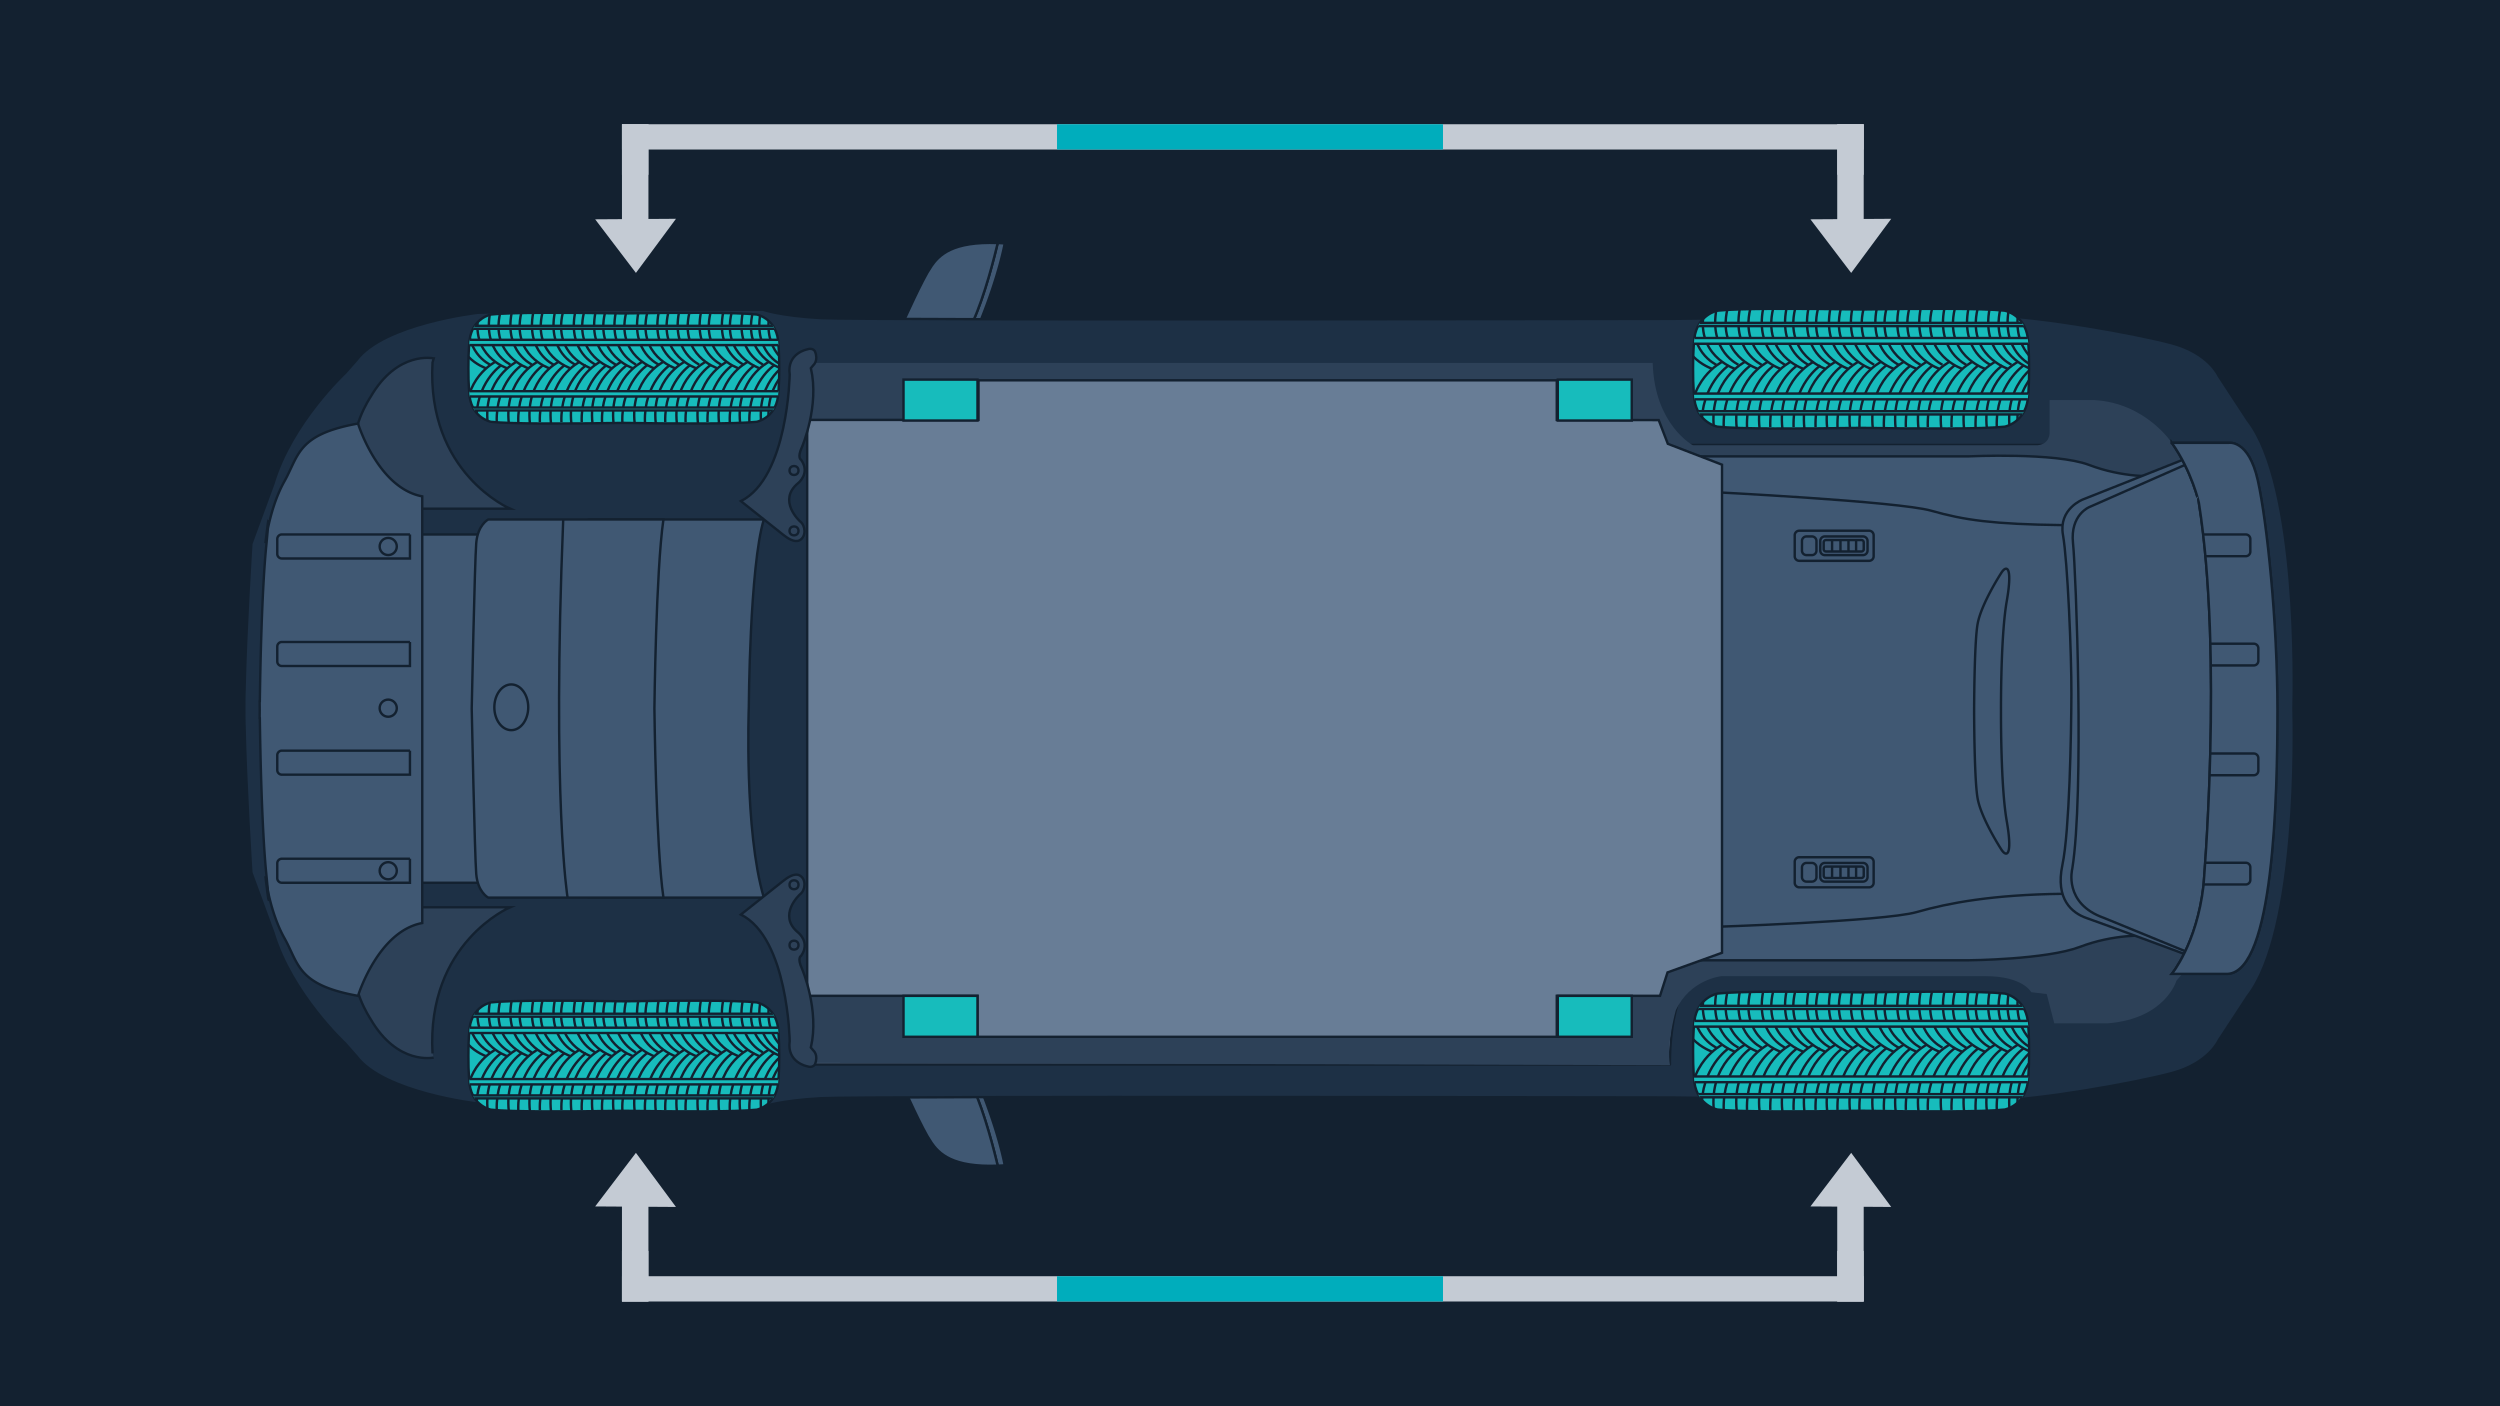 <svg version="1.0" xmlns="http://www.w3.org/2000/svg" xmlns:xlink="http://www.w3.org/1999/xlink" width="1024" height="576" xml:space="preserve"><switch><g><path fill="#132130" d="M0 0h1024v576H0z"/><g fill="#405873" stroke="#132130" stroke-miterlimit="10"><path d="M411.538 99.686a96.57 96.57 0 0 0-2.869-.147c-1.114 4.708-5.294 21.64-10.196 32.24h2.993c7.963-19.677 10.072-32.093 10.072-32.093z"/><path d="M381.319 109.291c-3.514 5.154-11.244 22.488-11.244 22.488h28.397c4.902-10.6 9.083-27.532 10.196-32.24-18.521-.697-24.003 4.844-27.349 9.752z"/></g><g fill="#405873" stroke="#132130" stroke-miterlimit="10"><path d="M411.538 477.327a96.57 96.57 0 0 1-2.869.147c-1.114-4.708-5.294-21.64-10.196-32.24h2.993c7.963 19.678 10.072 32.093 10.072 32.093z"/><path d="M381.319 467.723c-3.514-5.154-11.244-22.488-11.244-22.488h28.397c4.902 10.6 9.083 27.532 10.196 32.24-18.521.696-24.003-4.844-27.349-9.752z"/></g><path fill="#1D3045" stroke="#132130" stroke-linecap="round" stroke-linejoin="round" stroke-miterlimit="10" d="m920.644 172.148-11.869-18.115s-4.039-9.37-19.198-13.43c-15.159-4.061-54.201-10.932-72.004-11.244-17.803-.312-132.742 1.249-132.742 1.249s-331.7.625-348.566-.312c-16.866-.937-23.738-3.436-23.738-3.436h-51.223c-14.68 0-65.59 1.249-65.59 1.249s-38.417 4.373-49.661 19.365l-4.685 5.31s-21.864 20.302-29.36 45.289l-9.058 24.674s-2.291 36.034-2.791 60.306h-.02c-.062 2.029-.084 4.4-.073 7.015-.011 2.615.01 4.986.073 7.015h.02c.5 24.272 2.791 60.306 2.791 60.306l9.058 24.675c7.496 24.987 29.36 45.289 29.36 45.289l4.685 5.31c11.244 14.992 49.661 19.365 49.661 19.365s50.911 1.25 65.59 1.25h51.223s6.871-2.499 23.738-3.436c16.866-.937 348.566-.312 348.566-.312s114.939 1.562 132.742 1.249c17.803-.312 56.845-7.184 72.004-11.244 15.159-4.06 19.198-13.43 19.198-13.43l11.869-18.115c20.626-26.52 19.014-108.702 18.765-117.919.249-9.221 1.862-91.403-18.765-117.923z"/><path fill="#405873" stroke="#132130" stroke-miterlimit="10" d="M668.367 182.243h204.399v215.374H668.367z"/><path fill="#687D96" stroke="#132130" stroke-linecap="round" stroke-linejoin="round" stroke-miterlimit="10" d="M333.766 436.017h350.247s-.667-28.465 10.33-37.113l8.869-1.884 2.127-6.765-373.507 17.646 1.934 28.116z"/><path fill="#2D4158" d="M693.383 182.375s-15.735-8.431-16.438-33.73H332.126s-7.73 24.128 5.622 28.579c13.352 4.451 347.395 11.478 347.395 11.478s12.731-.005 8.24-6.327zm198.068 219.34s-4.444 15.497-28.005 17.429H841.43l-3.09-11.974-6.35-.772s-3.306-6.566-18.756-6.566H705.086s-12.913 1.315-18.706 14.061c0 0-3.912 13.913-2.367 22.41l-349.721-.937s-15.422-27.003 1.945-34.938c17.367-7.935 362.283-13.729 362.283-13.729l173.81-14.291s27.246 7.879 26.369 20.741l-7.248 8.566z"/><path fill="#405873" stroke="#132130" stroke-miterlimit="10" d="M162.528 218.92h74.331v142.659h-74.331z"/><path fill="#17BCBC" stroke="#132130" stroke-miterlimit="10" d="M318.676 139.126c-1.249-8.902-8.745-10.307-8.745-10.307-8.323-.902-31.367-.817-54.417-.445-23.05-.372-46.094-.456-54.417.445 0 0-7.496 1.406-8.745 10.307 0 0-.562 5.06-.498 11.67-.064 6.609.498 11.67.498 11.67 1.249 8.902 8.745 10.307 8.745 10.307 8.323.902 31.367.817 54.417.445 23.05.372 46.094.456 54.417-.445 0 0 7.496-1.406 8.745-10.307 0 0 .562-5.061.498-11.67.064-6.609-.498-11.67-.498-11.67z"/><defs><path id="a" d="M318.676 139.126c-1.249-8.902-8.745-10.307-8.745-10.307-8.323-.902-31.367-.817-54.417-.445-23.05-.372-46.094-.456-54.417.445 0 0-7.496 1.406-8.745 10.307 0 0-.562 5.06-.498 11.67-.064 6.609.498 11.67.498 11.67 1.249 8.902 8.745 10.307 8.745 10.307 8.323.902 31.367.817 54.417.445 23.05.372 46.094.456 54.417-.445 0 0 7.496-1.406 8.745-10.307 0 0 .562-5.061.498-11.67.064-6.609-.498-11.67-.498-11.67z"/></defs><clipPath id="b"><use xlink:href="#a" overflow="visible"/></clipPath><g clip-path="url(#b)" fill="none" stroke="#132130" stroke-miterlimit="10"><path d="M241.881 150.796s-15.461-5.157-11.361-22.687"/><path d="M245.863 148.176s-13.821 6.793-11.826 25.287"/><path d="M250.522 150.796s-15.461-5.157-11.361-22.687"/><path d="M254.505 148.176s-13.821 6.793-11.826 25.287"/><path d="M259.164 150.796s-15.461-5.157-11.361-22.687"/><path d="M263.146 148.176s-13.821 6.793-11.826 25.287"/><path d="M267.806 150.796s-15.461-5.157-11.361-22.687"/><path d="M271.788 148.176s-13.821 6.793-11.826 25.287"/><path d="M276.448 150.796s-15.461-5.157-11.361-22.687"/><path d="M280.43 148.176s-13.821 6.793-11.826 25.287m-69.634-22.667s-15.461-5.157-11.361-22.687"/><path d="M202.952 148.176s-13.821 6.793-11.826 25.287"/><path d="M207.612 150.796s-15.461-5.157-11.361-22.687"/><path d="M209.059 149.316s-11.335-5.122-8.314-21.207m-.07 21.207s-11.335-5.122-8.314-21.207m127.479 21.207s-11.335-5.122-8.314-21.207"/><path d="M323.592 149.316s-11.335-5.122-8.314-21.207m-101.625 21.466s-10.7 7.202-10.183 23.339m1.864-23.339s-10.7 7.202-10.183 23.339m22.734-23.598s-11.335-5.122-8.314-21.207m12.907 21.466s-10.7 7.202-10.183 23.339m14.415-23.598s-11.335-5.122-8.314-21.207m12.908 21.466s-10.7 7.202-10.183 23.339m14.415-23.598s-11.335-5.122-8.314-21.207m12.908 21.466s-10.7 7.202-10.183 23.339m13.908-23.598s-11.335-5.122-8.314-21.207m12.907 21.466s-10.7 7.202-10.183 23.339m13.908-23.598s-11.335-5.122-8.314-21.207m12.908 21.466s-10.7 7.202-10.183 23.339m13.908-23.598s-11.335-5.122-8.314-21.207m12.908 21.466s-10.7 7.202-10.183 23.339m14.845-23.598s-11.335-5.122-8.314-21.207m12.908 21.466s-10.7 7.202-10.183 23.339m13.908-23.598s-11.335-5.122-8.314-21.207m12.907 21.466s-10.7 7.202-10.183 23.339m13.908-23.598s-11.335-5.122-8.314-21.207m12.908 21.466s-10.7 7.202-10.183 23.339m14.58-23.598s-11.335-5.122-8.314-21.207m12.908 21.466s-10.7 7.202-10.183 23.339m14.702-23.598s-11.335-5.122-8.314-21.207m12.908 21.466s-10.7 7.202-10.183 23.339m13.621-23.598s-11.335-5.122-8.314-21.207m12.907 21.466s-10.7 7.202-10.183 23.339"/><path d="M211.594 148.176s-13.821 6.793-11.826 25.287"/><path d="M216.254 150.796s-15.461-5.157-11.361-22.687"/><path d="M220.236 148.176s-13.821 6.793-11.826 25.287"/><path d="M224.895 150.796s-15.461-5.157-11.361-22.687"/><path d="M228.878 148.176s-13.821 6.793-11.826 25.287"/><path d="M233.537 150.796s-15.461-5.157-11.361-22.687"/><path d="M237.519 148.176s-13.821 6.793-11.826 25.287m59.396-22.667s-15.461-5.157-11.361-22.687"/><path d="M289.072 148.176s-13.821 6.793-11.826 25.287"/><path d="M293.731 150.796s-15.461-5.157-11.361-22.687"/><path d="M297.714 148.176s-13.821 6.793-11.826 25.287"/><path d="M302.373 150.796s-15.461-5.157-11.361-22.687"/><path d="M306.355 148.176s-13.821 6.793-11.826 25.287"/><path d="M311.015 150.796s-15.461-5.157-11.361-22.687"/><path d="M314.997 148.176s-13.821 6.793-11.826 25.287"/><path d="M319.656 150.796s-15.461-5.157-11.361-22.687"/><path d="M323.639 148.176s-13.821 6.793-11.826 25.287"/><path d="M326.789 148.176s-13.821 6.793-11.826 25.287"/></g><g clip-path="url(#b)" fill="#17BCBC" stroke="#132130" stroke-miterlimit="10"><path d="M187.529 133.461h132.197v1.203H187.529zm0 5.719h132.197v2.18H187.529zm0 27.748h132.197v1.203H187.529zm0-6.696h132.197v2.18H187.529z"/></g><path fill="#17BCBC" stroke="#132130" stroke-miterlimit="10" d="M318.676 420.885c-1.249-8.902-8.745-10.307-8.745-10.307-8.323-.902-31.367-.817-54.417-.445-23.05-.372-46.094-.456-54.417.445 0 0-7.496 1.406-8.745 10.307 0 0-.562 5.06-.498 11.67-.064 6.609.498 11.67.498 11.67 1.249 8.902 8.745 10.307 8.745 10.307 8.323.902 31.367.817 54.417.445 23.05.372 46.094.456 54.417-.445 0 0 7.496-1.405 8.745-10.307 0 0 .562-5.061.498-11.67.064-6.61-.498-11.67-.498-11.67z"/><defs><path id="c" d="M318.676 420.885c-1.249-8.902-8.745-10.307-8.745-10.307-8.323-.902-31.367-.817-54.417-.445-23.05-.372-46.094-.456-54.417.445 0 0-7.496 1.406-8.745 10.307 0 0-.562 5.06-.498 11.67-.064 6.609.498 11.67.498 11.67 1.249 8.902 8.745 10.307 8.745 10.307 8.323.902 31.367.817 54.417.445 23.05.372 46.094.456 54.417-.445 0 0 7.496-1.405 8.745-10.307 0 0 .562-5.061.498-11.67.064-6.61-.498-11.67-.498-11.67z"/></defs><clipPath id="d"><use xlink:href="#c" overflow="visible"/></clipPath><g clip-path="url(#d)" fill="none" stroke="#132130" stroke-miterlimit="10"><path d="M241.881 432.554s-15.461-5.157-11.361-22.687"/><path d="M245.863 429.935s-13.821 6.793-11.826 25.287"/><path d="M250.522 432.554s-15.461-5.157-11.361-22.687"/><path d="M254.505 429.935s-13.821 6.793-11.826 25.287"/><path d="M259.164 432.554s-15.461-5.157-11.361-22.687"/><path d="M263.146 429.935s-13.821 6.793-11.826 25.287"/><path d="M267.806 432.554s-15.461-5.157-11.361-22.687"/><path d="M271.788 429.935s-13.821 6.793-11.826 25.287"/><path d="M276.448 432.554s-15.461-5.157-11.361-22.687"/><path d="M280.43 429.935s-13.821 6.793-11.826 25.287m-69.634-22.668s-15.461-5.157-11.361-22.687"/><path d="M202.952 429.935s-13.821 6.793-11.826 25.287"/><path d="M207.612 432.554s-15.461-5.157-11.361-22.687"/><path d="M209.059 431.074s-11.335-5.122-8.314-21.207m-.07 21.207s-11.335-5.122-8.314-21.207m127.479 21.207s-11.335-5.122-8.314-21.207"/><path d="M323.592 431.074s-11.335-5.122-8.314-21.207m-101.625 21.466s-10.7 7.202-10.183 23.339m1.864-23.339s-10.7 7.202-10.183 23.339m22.734-23.598s-11.335-5.122-8.314-21.207m12.907 21.466s-10.7 7.202-10.183 23.339m14.415-23.598s-11.335-5.122-8.314-21.207m12.908 21.466s-10.7 7.202-10.183 23.339m14.415-23.598s-11.335-5.122-8.314-21.207m12.908 21.466s-10.7 7.202-10.183 23.339m13.908-23.598s-11.335-5.122-8.314-21.207m12.907 21.466s-10.7 7.202-10.183 23.339m13.908-23.598s-11.335-5.122-8.314-21.207m12.908 21.466s-10.7 7.202-10.183 23.339m13.908-23.598s-11.335-5.122-8.314-21.207m12.908 21.466s-10.7 7.202-10.183 23.339m14.845-23.598s-11.335-5.122-8.314-21.207m12.908 21.466s-10.7 7.202-10.183 23.339m13.908-23.598s-11.335-5.122-8.314-21.207m12.907 21.466s-10.7 7.202-10.183 23.339m13.908-23.598s-11.335-5.122-8.314-21.207m12.908 21.466s-10.7 7.202-10.183 23.339m14.58-23.598s-11.335-5.122-8.314-21.207m12.908 21.466s-10.7 7.202-10.183 23.339m14.702-23.598s-11.335-5.122-8.314-21.207m12.908 21.466s-10.7 7.202-10.183 23.339m13.621-23.598s-11.335-5.122-8.314-21.207m12.907 21.466s-10.7 7.202-10.183 23.339"/><path d="M211.594 429.935s-13.821 6.793-11.826 25.287"/><path d="M216.254 432.554s-15.461-5.157-11.361-22.687"/><path d="M220.236 429.935s-13.821 6.793-11.826 25.287"/><path d="M224.895 432.554s-15.461-5.157-11.361-22.687"/><path d="M228.878 429.935s-13.821 6.793-11.826 25.287"/><path d="M233.537 432.554s-15.461-5.157-11.361-22.687"/><path d="M237.519 429.935s-13.821 6.793-11.826 25.287m59.396-22.668s-15.461-5.157-11.361-22.687"/><path d="M289.072 429.935s-13.821 6.793-11.826 25.287"/><path d="M293.731 432.554s-15.461-5.157-11.361-22.687"/><path d="M297.714 429.935s-13.821 6.793-11.826 25.287"/><path d="M302.373 432.554s-15.461-5.157-11.361-22.687"/><path d="M306.355 429.935s-13.821 6.793-11.826 25.287"/><path d="M311.015 432.554s-15.461-5.157-11.361-22.687"/><path d="M314.997 429.935s-13.821 6.793-11.826 25.287"/><path d="M319.656 432.554s-15.461-5.157-11.361-22.687"/><path d="M323.639 429.935s-13.821 6.793-11.826 25.287"/><path d="M326.789 429.935s-13.821 6.793-11.826 25.287"/></g><g clip-path="url(#d)" fill="#17BCBC" stroke="#132130" stroke-miterlimit="10"><path d="M187.529 415.22h132.197v1.203H187.529zm0 5.719h132.197v2.18H187.529zm0 27.747h132.197v1.203H187.529zm0-6.696h132.197v2.18H187.529z"/></g><path fill="#17BCBC" stroke="#132130" stroke-miterlimit="10" d="M830.588 418.097c-1.351-9.624-9.455-11.143-9.455-11.143-8.998-.975-33.912-.884-58.831-.482-24.92-.402-49.833-.493-58.831.482 0 0-8.104 1.52-9.455 11.143 0 0-.608 5.471-.538 12.617-.07 7.145.538 12.617.538 12.617 1.351 9.624 9.455 11.143 9.455 11.143 8.998.975 33.912.884 58.831.482 24.92.402 49.833.493 58.831-.482 0 0 8.104-1.52 9.455-11.143 0 0 .608-5.471.538-12.617.07-7.146-.538-12.617-.538-12.617z"/><defs><path id="e" d="M830.588 418.097c-1.351-9.624-9.455-11.143-9.455-11.143-8.998-.975-33.912-.884-58.831-.482-24.92-.402-49.833-.493-58.831.482 0 0-8.104 1.52-9.455 11.143 0 0-.608 5.471-.538 12.617-.07 7.145.538 12.617.538 12.617 1.351 9.624 9.455 11.143 9.455 11.143 8.998.975 33.912.884 58.831.482 24.92.402 49.833.493 58.831-.482 0 0 8.104-1.52 9.455-11.143 0 0 .608-5.471.538-12.617.07-7.146-.538-12.617-.538-12.617z"/></defs><clipPath id="f"><use xlink:href="#e" overflow="visible"/></clipPath><g clip-path="url(#f)" fill="none" stroke="#132130" stroke-miterlimit="10"><path d="M747.562 430.714s-16.715-5.576-12.283-24.528"/><path d="M751.868 427.882s-14.942 7.344-12.785 27.338"/><path d="M756.905 430.714s-16.715-5.576-12.283-24.528"/><path d="M761.21 427.882s-14.942 7.344-12.785 27.338"/><path d="M766.248 430.714s-16.715-5.576-12.283-24.528"/><path d="M770.553 427.882s-14.942 7.344-12.785 27.338"/><path d="M775.591 430.714s-16.715-5.576-12.283-24.528"/><path d="M779.896 427.882s-14.942 7.344-12.785 27.338"/><path d="M784.934 430.714s-16.715-5.576-12.283-24.528"/><path d="M789.239 427.882s-14.942 7.344-12.786 27.338m-75.283-24.506s-16.715-5.576-12.283-24.528"/><path d="M705.476 427.882s-14.942 7.344-12.786 27.338"/><path d="M710.513 430.714s-16.715-5.576-12.283-24.528"/><path d="M712.078 429.114s-12.254-5.537-8.988-22.927m-.077 22.927s-12.254-5.537-8.988-22.927m137.822 22.927s-12.254-5.537-8.988-22.927"/><path d="M835.903 429.114s-12.254-5.537-8.988-22.927m-109.871 23.207s-11.568 7.786-11.009 25.232m2.015-25.232s-11.568 7.786-11.009 25.232m24.578-25.512s-12.254-5.537-8.988-22.927m13.955 23.207s-11.568 7.786-11.009 25.232m15.584-25.512s-12.254-5.537-8.988-22.927m13.954 23.207s-11.568 7.786-11.009 25.232m15.585-25.512s-12.254-5.537-8.988-22.927m13.954 23.207s-11.568 7.786-11.009 25.232m15.036-25.512s-12.254-5.537-8.988-22.927m13.955 23.207s-11.568 7.786-11.009 25.232m15.036-25.512s-12.254-5.537-8.988-22.927m13.954 23.207s-11.568 7.786-11.009 25.232m15.037-25.512s-12.254-5.537-8.988-22.927m13.954 23.207s-11.568 7.786-11.009 25.232m16.049-25.512s-12.254-5.537-8.988-22.927m13.955 23.207s-11.568 7.786-11.009 25.232m15.036-25.512s-12.254-5.537-8.988-22.927m13.954 23.207s-11.568 7.786-11.009 25.232m15.036-25.512s-12.254-5.537-8.988-22.927m13.955 23.207s-11.568 7.786-11.009 25.232m15.763-25.512s-12.254-5.537-8.988-22.927m13.954 23.207s-11.568 7.786-11.009 25.232m15.895-25.512s-12.254-5.537-8.988-22.927m13.954 23.207s-11.568 7.786-11.009 25.232m14.726-25.512s-12.254-5.537-8.988-22.927m13.954 23.207s-11.568 7.786-11.009 25.232"/><path d="M714.818 427.882s-14.942 7.344-12.786 27.338"/><path d="M719.856 430.714s-16.715-5.576-12.283-24.528"/><path d="M724.161 427.882s-14.942 7.344-12.785 27.338"/><path d="M729.199 430.714s-16.715-5.576-12.283-24.528"/><path d="M733.504 427.882s-14.942 7.344-12.785 27.338"/><path d="M738.542 430.714s-16.715-5.576-12.283-24.528"/><path d="M742.847 427.882s-14.942 7.344-12.785 27.338m64.214-24.506s-16.715-5.576-12.283-24.528"/><path d="M798.582 427.882s-14.942 7.344-12.785 27.338"/><path d="M803.619 430.714s-16.715-5.576-12.283-24.528"/><path d="M807.925 427.882s-14.942 7.344-12.785 27.338"/><path d="M812.962 430.714s-16.715-5.576-12.283-24.528"/><path d="M817.267 427.882s-14.942 7.344-12.785 27.338"/><path d="M822.305 430.714s-16.715-5.576-12.283-24.528"/><path d="M826.61 427.882s-14.942 7.344-12.786 27.338"/><path d="M831.648 430.714s-16.715-5.576-12.283-24.528"/><path d="M835.953 427.882s-14.942 7.344-12.785 27.338"/><path d="M839.359 427.882s-14.942 7.344-12.785 27.338"/></g><g clip-path="url(#f)" fill="#17BCBC" stroke="#132130" stroke-miterlimit="10"><path d="M688.801 411.973h142.922v1.3H688.801zm0 6.183h142.922v2.357H688.801zm0 29.998h142.922v1.3H688.801zm0-7.239h142.922v2.357H688.801z"/></g><path fill="#17BCBC" stroke="#132130" stroke-miterlimit="10" d="M830.588 138.391c-1.351-9.624-9.455-11.143-9.455-11.143-8.998-.975-33.912-.884-58.831-.482-24.92-.402-49.833-.493-58.831.482 0 0-8.104 1.52-9.455 11.143 0 0-.608 5.471-.538 12.617-.07 7.145.538 12.617.538 12.617 1.351 9.624 9.455 11.143 9.455 11.143 8.998.975 33.912.884 58.831.482 24.92.402 49.833.493 58.831-.482 0 0 8.104-1.52 9.455-11.143 0 0 .608-5.471.538-12.617.07-7.146-.538-12.617-.538-12.617z"/><defs><path id="g" d="M830.588 138.391c-1.351-9.624-9.455-11.143-9.455-11.143-8.998-.975-33.912-.884-58.831-.482-24.92-.402-49.833-.493-58.831.482 0 0-8.104 1.52-9.455 11.143 0 0-.608 5.471-.538 12.617-.07 7.145.538 12.617.538 12.617 1.351 9.624 9.455 11.143 9.455 11.143 8.998.975 33.912.884 58.831.482 24.92.402 49.833.493 58.831-.482 0 0 8.104-1.52 9.455-11.143 0 0 .608-5.471.538-12.617.07-7.146-.538-12.617-.538-12.617z"/></defs><clipPath id="h"><use xlink:href="#g" overflow="visible"/></clipPath><g clip-path="url(#h)" fill="none" stroke="#132130" stroke-miterlimit="10"><path d="M747.562 151.007s-16.715-5.576-12.283-24.528"/><path d="M751.868 148.175s-14.942 7.344-12.785 27.338"/><path d="M756.905 151.007s-16.715-5.576-12.283-24.528"/><path d="M761.21 148.175s-14.942 7.344-12.785 27.338"/><path d="M766.248 151.007s-16.715-5.576-12.283-24.528"/><path d="M770.553 148.175s-14.942 7.344-12.785 27.338"/><path d="M775.591 151.007s-16.715-5.576-12.283-24.528"/><path d="M779.896 148.175s-14.942 7.344-12.785 27.338"/><path d="M784.934 151.007s-16.715-5.576-12.283-24.528"/><path d="M789.239 148.175s-14.942 7.344-12.786 27.338m-75.283-24.506s-16.715-5.576-12.283-24.528"/><path d="M705.476 148.175s-14.942 7.344-12.786 27.338"/><path d="M710.513 151.007s-16.715-5.576-12.283-24.528"/><path d="M712.078 149.407s-12.254-5.537-8.988-22.927m-.077 22.927s-12.254-5.537-8.988-22.927m137.822 22.927s-12.254-5.537-8.988-22.927"/><path d="M835.903 149.407s-12.254-5.537-8.988-22.927m-109.871 23.207s-11.568 7.786-11.009 25.232m2.015-25.232s-11.568 7.786-11.009 25.232m24.578-25.512s-12.254-5.537-8.988-22.927m13.955 23.207s-11.568 7.786-11.009 25.232m15.584-25.512s-12.254-5.537-8.988-22.927m13.954 23.207s-11.568 7.786-11.009 25.232m15.585-25.512s-12.254-5.537-8.988-22.927m13.954 23.207s-11.568 7.786-11.009 25.232m15.036-25.512s-12.254-5.537-8.988-22.927m13.955 23.207s-11.568 7.786-11.009 25.232m15.036-25.512s-12.254-5.537-8.988-22.927m13.954 23.207s-11.568 7.786-11.009 25.232m15.037-25.512s-12.254-5.537-8.988-22.927m13.954 23.207s-11.568 7.786-11.009 25.232m16.049-25.512s-12.254-5.537-8.988-22.927m13.955 23.207s-11.568 7.786-11.009 25.232m15.036-25.512s-12.254-5.537-8.988-22.927m13.954 23.207s-11.568 7.786-11.009 25.232m15.036-25.512s-12.254-5.537-8.988-22.927m13.955 23.207s-11.568 7.786-11.009 25.232m15.763-25.512s-12.254-5.537-8.988-22.927m13.954 23.207s-11.568 7.786-11.009 25.232m15.895-25.512s-12.254-5.537-8.988-22.927m13.954 23.207s-11.568 7.786-11.009 25.232m14.726-25.512s-12.254-5.537-8.988-22.927m13.954 23.207s-11.568 7.786-11.009 25.232"/><path d="M714.818 148.175s-14.942 7.344-12.786 27.338"/><path d="M719.856 151.007s-16.715-5.576-12.283-24.528"/><path d="M724.161 148.175s-14.942 7.344-12.785 27.338"/><path d="M729.199 151.007s-16.715-5.576-12.283-24.528"/><path d="M733.504 148.175s-14.942 7.344-12.785 27.338"/><path d="M738.542 151.007s-16.715-5.576-12.283-24.528"/><path d="M742.847 148.175s-14.942 7.344-12.785 27.338m64.214-24.506s-16.715-5.576-12.283-24.528"/><path d="M798.582 148.175s-14.942 7.344-12.785 27.338"/><path d="M803.619 151.007s-16.715-5.576-12.283-24.528"/><path d="M807.925 148.175s-14.942 7.344-12.785 27.338"/><path d="M812.962 151.007s-16.715-5.576-12.283-24.528"/><path d="M817.267 148.175s-14.942 7.344-12.785 27.338"/><path d="M822.305 151.007s-16.715-5.576-12.283-24.528"/><path d="M826.61 148.175s-14.942 7.344-12.786 27.338"/><path d="M831.648 151.007s-16.715-5.576-12.283-24.528"/><path d="M835.953 148.175s-14.942 7.344-12.785 27.338"/><path d="M839.359 148.175s-14.942 7.344-12.785 27.338"/></g><g clip-path="url(#h)" fill="#17BCBC" stroke="#132130" stroke-miterlimit="10"><path d="M688.801 132.266h142.922v1.3H688.801zm0 6.183h142.922v2.357H688.801zm0 29.999h142.922v1.3H688.801zm0-7.24h142.922v2.357H688.801z"/></g><path fill="#2D4158" d="M889.577 181.391s-10.708-16.349-31.791-17.52h-18.272v13.677s0 4.358-4.919 4.827H693.383s-3.748 3.514-9.37 4.919h128.329v3.142l46.382 5.527 17.335 4.915 22.254-6.32c-.001 0 4.783-10.17-8.736-13.167z"/><path fill="#405873" stroke="#132130" stroke-miterlimit="10" d="M690.466 393.333H806.4s31.793-.274 45.497-5.482c13.704-5.207 26.61-4.933 31.394-4.385s-9.959-17.731-38.491-17.362-46.348 3.658-59.777 7.495c-13.43 3.837-84.964 6.117-84.964 6.117s-16.72 8.957-9.593 13.617zm0-206.408H806.4s35.574-1.696 49.278 3.511 26.61 4.933 31.394 4.385-13.74 20.638-42.273 20.269c-28.533-.369-40.309-2.056-53.738-5.893-13.43-3.837-91.003-7.718-91.003-7.718s-16.719-9.895-9.592-14.554z"/><path fill="#405873" stroke="#132130" stroke-miterlimit="10" d="m895.264 187.862-42.032 16.686s-10.138 3.802-8.237 14.574 3.521 48.791 3.45 65.266c-.071 16.475-.757 55.973-3.688 69.913s3.828 19.643 9.953 21.755c6.125 2.112 41.821 15.355 41.821 15.355l9.716-35.632c.001.001 20.911-141.092-10.983-167.917z"/><path fill="#687D96" stroke="#132130" stroke-miterlimit="10" d="M637.657 171.987v-16.224H400.789v16.224h-70.168v235.914h69.762v16.772h237.274v-16.772h42.29l3.08-9.607 22.312-8.039V190.342l-22.187-8.551-3.748-9.721z"/><path fill="#405873" stroke="#132130" stroke-miterlimit="10" d="m894.935 190.437-39.036 17.208s-8.03 3.089-6.795 14.825 4.633 102.848-.309 133.425c0 0-3.706 14.207 12.972 20.075l37.68 15.443s20.693-38.607 18.531-86.788c-2.161-48.181 2.403-114.41-23.043-114.188z"/><path fill="none" stroke="#132130" stroke-miterlimit="10" d="M889.577 181.391h23.27s8.176-1.572 11.949 15.408c3.773 16.981 8.029 58.117 8.029 94.036s-1.562 106.819-20.302 108.068h-22.946s10.14-12.181 12.951-35.919c0 0 8.121-94.013-1.874-157.105.001.001-2.789-12.746-11.077-24.488z"/><path fill="#405873" stroke="#132130" stroke-miterlimit="10" d="M889.577 181.391h23.27s8.176-1.572 11.949 15.408c3.773 16.981 8.029 58.117 8.029 94.036s-1.562 106.819-20.302 108.068h-22.946s10.14-12.181 12.951-35.919c0 0 8.121-94.013-1.874-157.105.001.001-2.789-12.746-11.077-24.488z"/><defs><path id="i" d="M889.577 181.391h23.27s8.176-1.572 11.949 15.408c3.773 16.981 8.029 58.117 8.029 94.036s-1.562 106.819-20.302 108.068h-22.946s10.14-12.181 12.951-35.919c0 0 8.121-94.013-1.874-157.105.001.001-2.789-12.746-11.077-24.488z"/></defs><clipPath id="j"><use xlink:href="#i" overflow="visible"/></clipPath><g fill="none" stroke="#132130" stroke-miterlimit="10" clip-path="url(#j)"><path d="M897.141 225.948c0 1.035.839 1.874 1.874 1.874h20.848a1.874 1.874 0 0 0 1.874-1.874v-5.154a1.874 1.874 0 0 0-1.874-1.874h-20.848a1.874 1.874 0 0 0-1.874 1.874v5.154zm3.279 44.742c0 1.035.839 1.874 1.874 1.874h20.848a1.874 1.874 0 0 0 1.874-1.874v-5.154a1.874 1.874 0 0 0-1.874-1.874h-20.848a1.874 1.874 0 0 0-1.874 1.874v5.154zm-3.279 84.565c0-1.035.839-1.874 1.874-1.874h20.848c1.035 0 1.874.839 1.874 1.874v5.154a1.874 1.874 0 0 1-1.874 1.874h-20.848a1.874 1.874 0 0 1-1.874-1.874v-5.154zm3.279-44.742c0-1.035.839-1.874 1.874-1.874h20.848c1.035 0 1.874.839 1.874 1.874v5.154a1.874 1.874 0 0 1-1.874 1.874h-20.848a1.874 1.874 0 0 1-1.874-1.874v-5.154z"/></g><path fill="#2D4158" stroke="#132130" stroke-miterlimit="10" d="M177.661 146.799s-14.801-3.364-25.901 15.81c0 0-9.419 14.128-5.382 23.883l7.737 15.81s2.483 5.586 13.409 6.027c.45.018.913.028 1.392.028h40.029s-34.307-14.464-31.786-59.875l.502-1.683zm0 286.373s-14.801 3.364-25.901-15.81c0 0-9.419-14.128-5.382-23.883l7.737-15.81s2.483-5.586 13.409-6.027c.45-.018.913-.028 1.392-.028h40.029s-34.307 14.464-31.786 59.875"/><g stroke="#132130" stroke-miterlimit="10"><path fill="#FFF" d="M108.703 222.484s.284-2.436 1.036-6.051c.972-10.92-1.036 6.051-1.036 6.051z"/><path fill="#405873" d="M146.648 173.483c-24.957 4.483-24.154 13.009-30.209 23.773-3.571 6.348-5.62 13.982-6.701 19.178a903.507 903.507 0 0 1-.699 7.396c-1.796 18.367-2.417 49.603-2.612 63.4l-.079.022s.009 1.252.035 3.441c-.026 2.189-.035 3.441-.035 3.441l.079.022c.194 13.797.816 45.032 2.612 63.4.32 3.274.546 5.678.699 7.396 1.081 5.196 3.13 12.829 6.701 19.178 6.055 10.764 5.251 19.29 30.209 23.773 0 0 8.138-26.464 26.303-29.828V203.31c-18.164-3.363-26.303-29.827-26.303-29.827z"/><path fill="#FFF" d="M109.739 364.95c-.752-3.614-1.036-6.051-1.036-6.051s2.008 16.972 1.036 6.051z"/></g><path fill="none" stroke="#132130" stroke-miterlimit="10" d="M167.916 218.92h-52.472a1.874 1.874 0 0 0-1.874 1.874v6.091c0 1.035.839 1.874 1.874 1.874h52.472v-9.839z"/><circle fill="none" stroke="#132130" stroke-miterlimit="10" cx="159.014" cy="223.84" r="3.514"/><path fill="none" stroke="#132130" stroke-miterlimit="10" d="M167.916 351.741h-52.472a1.874 1.874 0 0 0-1.874 1.874v6.091c0 1.035.839 1.874 1.874 1.874h52.472v-9.839z"/><circle fill="none" stroke="#132130" stroke-miterlimit="10" cx="159.014" cy="356.66" r="3.514"/><path fill="none" stroke="#132130" stroke-miterlimit="10" d="M167.916 307.467h-52.472a1.874 1.874 0 0 0-1.874 1.874v6.091c0 1.035.839 1.874 1.874 1.874h52.472v-9.839zm0-44.507h-52.472a1.874 1.874 0 0 0-1.874 1.874v6.091c0 1.035.839 1.874 1.874 1.874h52.472v-9.839z"/><circle fill="none" stroke="#132130" stroke-miterlimit="10" cx="159.014" cy="290.067" r="3.514"/><path fill="#405873" stroke="#132130" stroke-miterlimit="10" d="M312.875 212.77h-71.75s-4.311 2.151-4.927 9.714c-.616 7.563-1.848 67.734-1.848 67.734s1.232 60.171 1.848 67.734c.616 7.563 4.927 9.714 4.927 9.714h71.75c-8.106-27.267-6.168-77.958-6.168-77.958s.322-57.794 6.168-76.938z"/><path fill="#405873" stroke="#132130" stroke-miterlimit="10" d="M271.739 212.77h-71.75s-4.311 2.151-4.927 9.714c-.616 7.563-1.848 67.734-1.848 67.734s1.232 60.171 1.848 67.734c.616 7.563 4.927 9.714 4.927 9.714h71.75c-3.079-21.215-3.695-77.448-3.695-77.448s.615-56.234 3.695-77.448z"/><path fill="none" stroke="#132130" stroke-miterlimit="10" d="M232.476 367.667s-6.466-39.471-1.781-154.897"/><ellipse fill="none" stroke="#132130" stroke-miterlimit="10" cx="209.423" cy="289.709" rx="6.942" ry="9.363"/><path fill="none" stroke="#132130" stroke-miterlimit="10" d="M767.444 227.841a1.874 1.874 0 0 1-1.874 1.874h-28.579a1.874 1.874 0 0 1-1.874-1.874v-8.589c0-1.035.839-1.874 1.874-1.874h28.579c1.035 0 1.874.839 1.874 1.874v8.589z"/><path fill="none" stroke="#132130" stroke-miterlimit="10" d="M744.019 225.499a1.874 1.874 0 0 1-1.874 1.874h-2.186a1.874 1.874 0 0 1-1.874-1.874v-3.904c0-1.035.839-1.874 1.874-1.874h2.186c1.035 0 1.874.839 1.874 1.874v3.904zm20.926 0a1.874 1.874 0 0 1-1.874 1.874h-15.617a1.874 1.874 0 0 1-1.874-1.874v-3.904c0-1.035.839-1.874 1.874-1.874h15.617c1.035 0 1.874.839 1.874 1.874v3.904z"/><path fill="none" stroke="#132130" stroke-miterlimit="10" d="M763.383 224.952a.937.937 0 0 1-.937.937h-14.524a.938.938 0 0 1-.937-.937v-2.811c0-.518.42-.937.937-.937h14.524c.518 0 .937.42.937.937v2.811zm-12.962-3.748v4.685m3.436-4.685v4.685m3.28-4.685v4.685m3.123-4.685v4.685m7.184 135.69a1.874 1.874 0 0 1-1.874 1.874h-28.579a1.874 1.874 0 0 1-1.874-1.874v-8.589c0-1.035.839-1.874 1.874-1.874h28.579c1.035 0 1.874.839 1.874 1.874v8.589z"/><path fill="none" stroke="#132130" stroke-miterlimit="10" d="M744.019 359.237a1.874 1.874 0 0 1-1.874 1.874h-2.186a1.874 1.874 0 0 1-1.874-1.874v-3.904c0-1.035.839-1.874 1.874-1.874h2.186c1.035 0 1.874.839 1.874 1.874v3.904zm20.926 0a1.874 1.874 0 0 1-1.874 1.874h-15.617a1.874 1.874 0 0 1-1.874-1.874v-3.904c0-1.035.839-1.874 1.874-1.874h15.617c1.035 0 1.874.839 1.874 1.874v3.904z"/><path fill="none" stroke="#132130" stroke-miterlimit="10" d="M763.383 358.69a.937.937 0 0 1-.937.937h-14.524a.938.938 0 0 1-.937-.937v-2.811c0-.518.42-.937.937-.937h14.524c.518 0 .937.419.937.937v2.811zm-12.962-3.748v4.685m3.436-4.685v4.685m3.28-4.685v4.685m3.123-4.685v4.685m59.338-67.152h.005s-.003-.431-.005-1.186c.002-.755.005-1.186.005-1.186h-.005c.005-7.569.197-31.458 2.348-43.775 2.577-14.758-.154-15.082-2.343-11.478 0 0-8.199 12.65-9.604 20.848-1.16 6.766-1.362 27.395-1.398 34.405h-.008s0 .429.003 1.186c-.003.757-.003 1.186-.003 1.186h.008c.035 7.01.238 27.64 1.398 34.405 1.406 8.199 9.604 20.848 9.604 20.848 2.189 3.603 4.919 3.28 2.343-11.478-2.15-12.317-2.343-36.206-2.348-43.775z"/><g fill="#2D4158" stroke="#132130" stroke-miterlimit="10"><path d="M330.621 143.101s-8.411 1.562-7.162 10.307c0 0-.625 42.165-19.989 51.848l17.178 13.664c1.674 1.332 4.652 3.518 6.872 2.376 2.765-1.422 2.506-6.04.156-7.763 0 0-9.487-8.55-.703-15.695 0 0 5.036-3.982 1.171-9.487 0 0-1.774-.703.351-5.271 0 0 7.262-16.897 3.631-32.284l1.017-1.214s2.263-1.874.623-5.739c0 0-.862-1.543-3.145-.742z"/><circle cx="325.226" cy="217.452" r="1.836"/><circle cx="325.226" cy="192.724" r="1.836"/></g><g fill="#2D4158" stroke="#132130" stroke-miterlimit="10"><path d="M330.621 436.758s-8.411-1.562-7.162-10.307c0 0-.625-42.165-19.989-51.848l17.178-13.664c1.674-1.332 4.652-3.518 6.872-2.376 2.765 1.422 2.506 6.04.156 7.763 0 0-9.487 8.55-.703 15.695 0 0 5.036 3.982 1.171 9.487 0 0-1.774.703.351 5.271 0 0 7.262 16.897 3.631 32.284l1.017 1.214s2.263 1.874.623 5.739c0 .001-.862 1.543-3.145.742z"/><circle cx="325.226" cy="362.407" r="1.836"/><circle cx="325.226" cy="387.135" r="1.836"/></g><path fill="#17BCBC" stroke="#132130" stroke-miterlimit="10" d="M370.075 407.901h30.308v16.773h-30.308zm267.984 0h30.308v16.773h-30.308zM370.075 155.485h30.308v16.773h-30.308zm267.984 0h30.308v16.773h-30.308z"/><path fill="#C4CBD4" d="M254.753 50.889h10.844v40.925h-10.844z"/><path fill="#C4CBD4" d="M254.753 50.889h10.844v20.709h-10.844zm22.123 38.727-16.403 22.169-16.695-21.956zm475.651-38.727h10.844v40.925h-10.844z"/><path fill="#C4CBD4" d="M752.527 50.889h10.844v20.709h-10.844zm22.122 38.727-16.402 22.169-16.696-21.956z"/><path fill="#C4CBD4" d="M254.753 50.889h508.618v10.355H254.753z"/><path fill="#00ADBC" d="M432.95 50.889h158.1v10.355h-158.1z"/><path fill="#C4CBD4" d="M254.753 492.169h10.844v40.925h-10.844z"/><path fill="#C4CBD4" d="M254.753 512.385h10.844v20.709h-10.844zm22.123-18.018-16.403-22.169-16.695 21.956zm475.651-2.198h10.844v40.925h-10.844z"/><path fill="#C4CBD4" d="M752.527 512.385h10.844v20.709h-10.844zm22.122-18.018-16.402-22.169-16.696 21.956z"/><path fill="#C4CBD4" d="M254.753 522.739h508.618v10.355H254.753z"/><path fill="#00ADBC" d="M432.95 522.739h158.1v10.355h-158.1z"/></g></switch></svg>